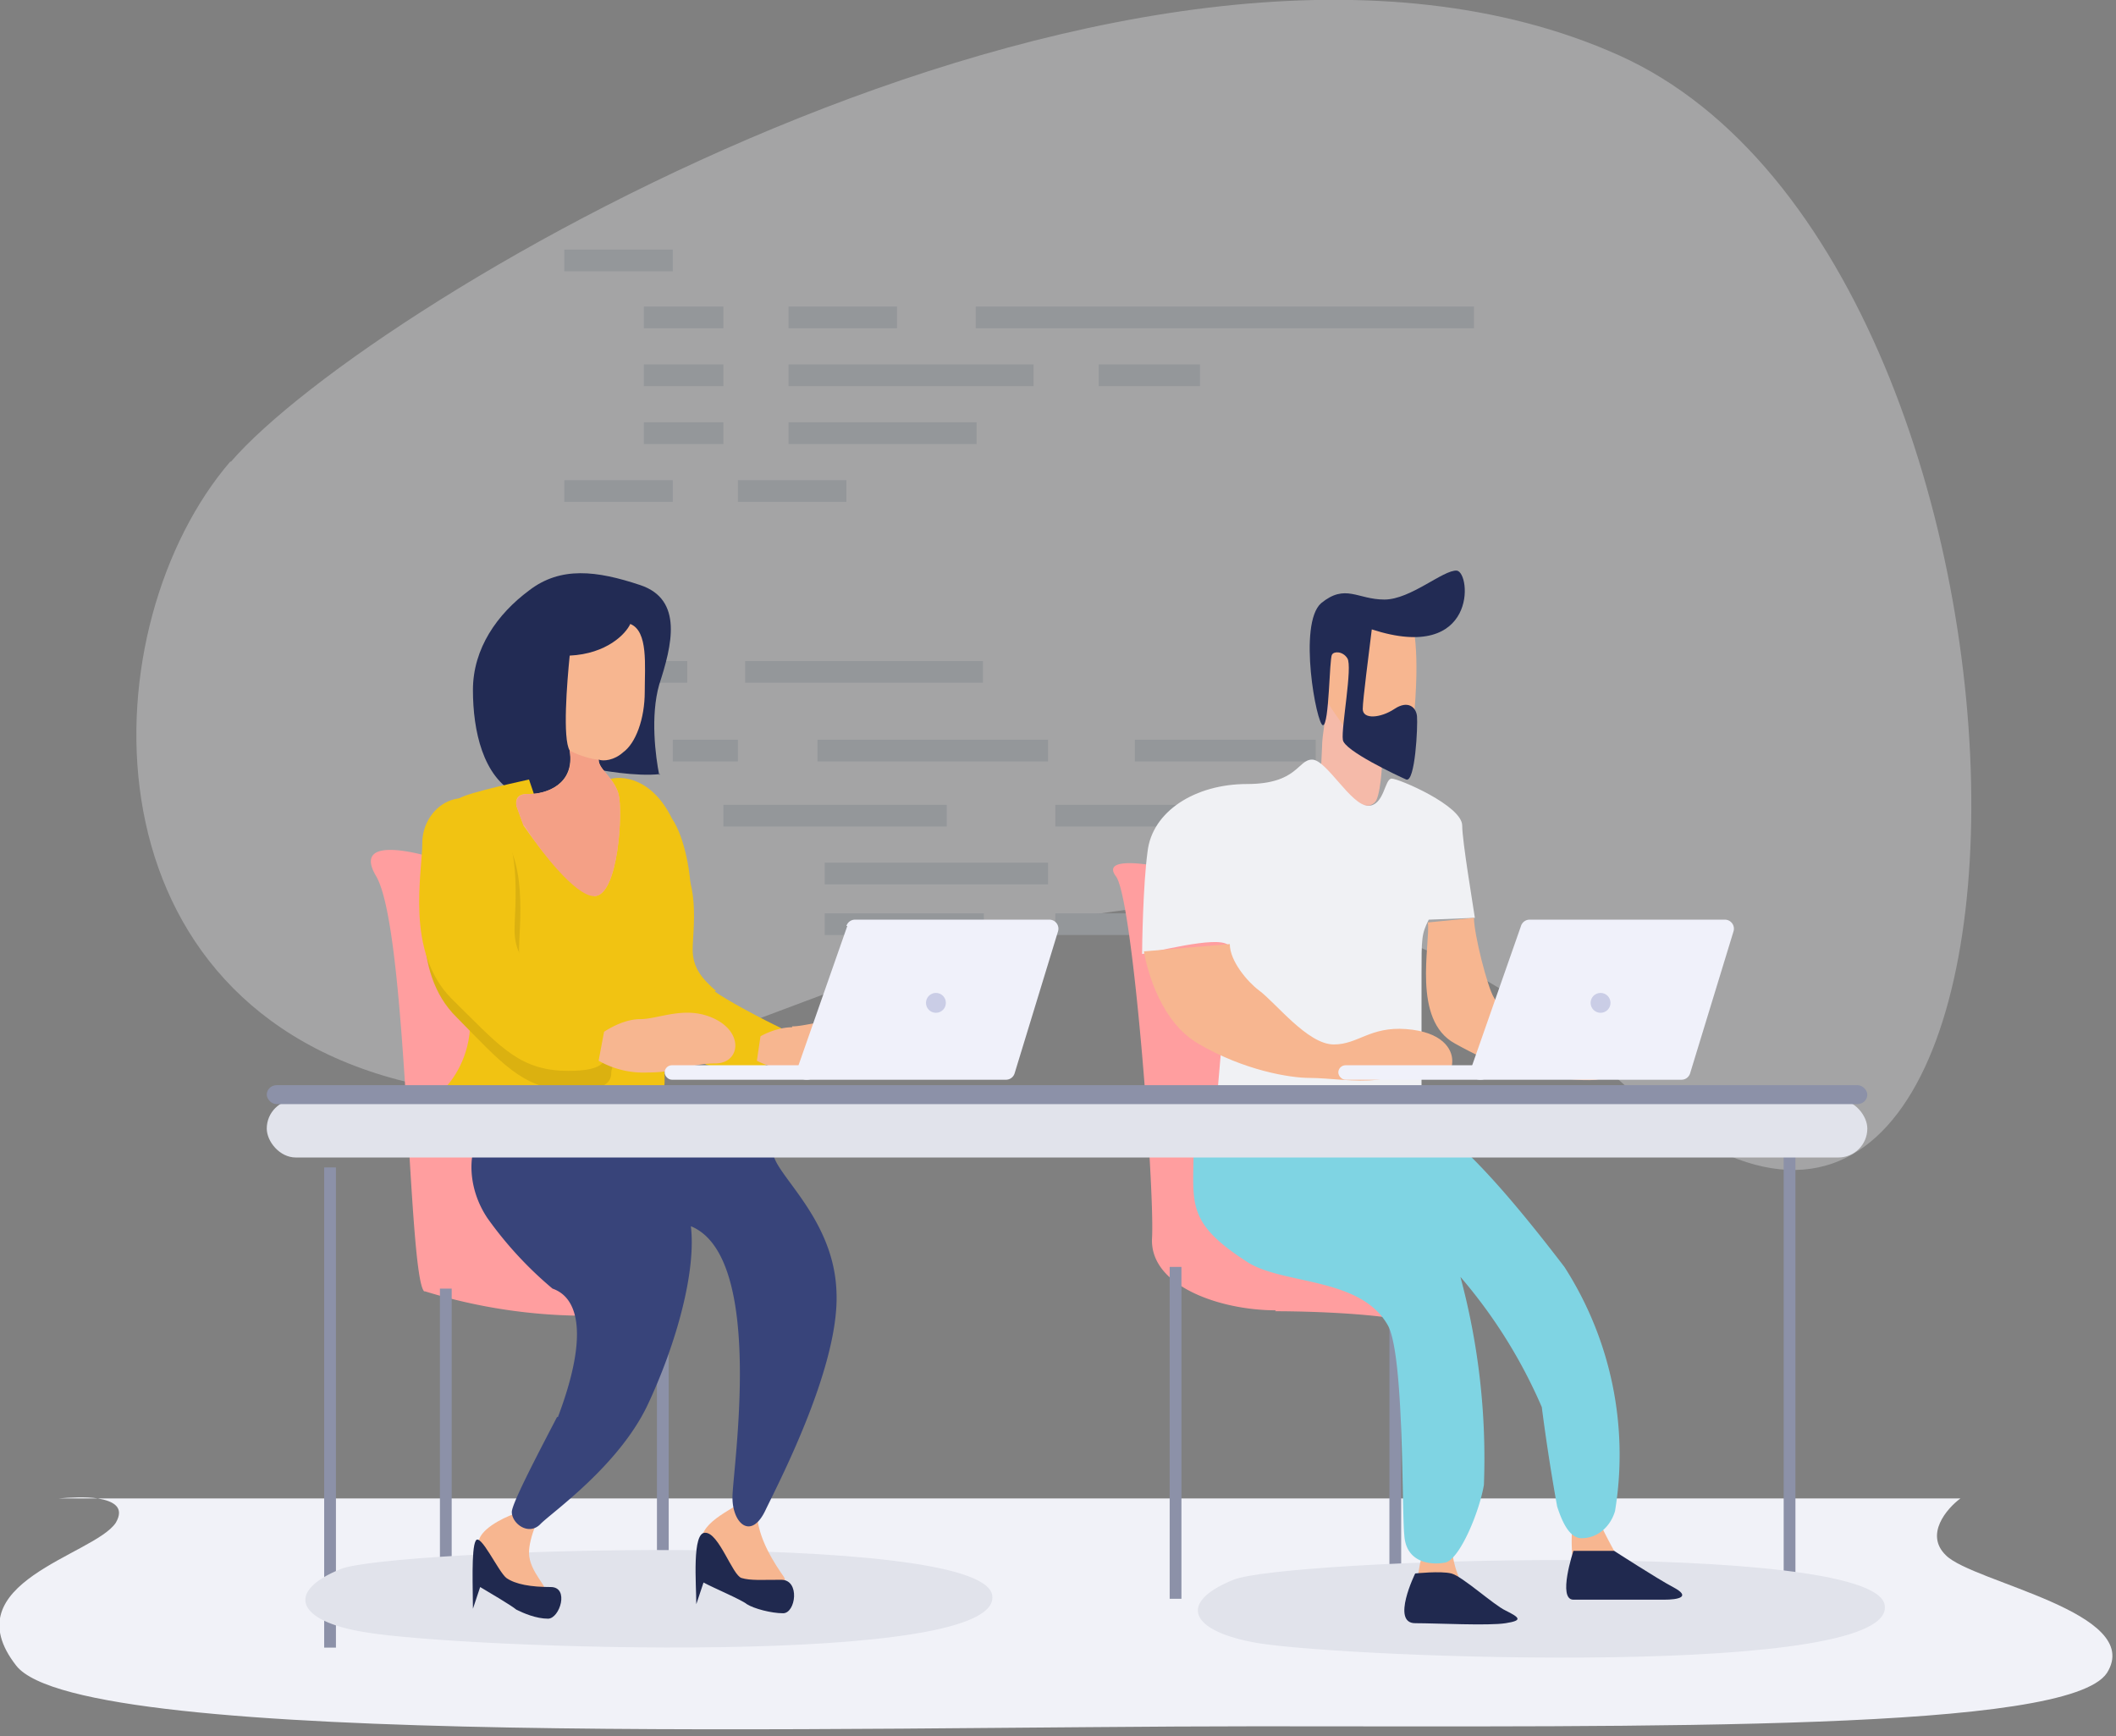 <svg xmlns="http://www.w3.org/2000/svg" width="234" height="192" fill="none"><rect width="100%" height="100%" fill="#808080" stroke="none"/><path fill="#F4A086" d="M152.2 88.5c.6-1.3.7-4.8.7-6.3-2-2.2-6.2-6.3-6.2-4.8 0 1.8-.5 3.8-.5 5.2l-.3 6.4c1.8.4 5.6.8 6.3-.5z"/><g opacity=".3"><path fill="#F8F9FC" d="M25.5 51.1c15.5-18 101-68.5 153.5-45s51.5 161 0 113.3c-51.5-47.8-99.5 9.2-135 0C8.5 110 10 69 25.5 51z"/><path fill="#C3CCD7" d="M62.4 27.6h12V30h-12zM71.2 33.9H80v2.4h-8.8zM87.2 33.9h12v2.4h-12zM62.4 53.1h12v2.4h-12zM68.8 73.1H76v2.4h-7.2zM74.4 81.8h7.2v2.4h-7.2zM90.4 81.8h25.5v2.4H90.4zM125.5 81.8h20v2.4h-20zM80 89h24.7v2.4H80zM91.2 95.4h24.7v2.4H91.2zM91.2 101h17.6v2.4H91.2zM116.7 101h17.6v2.4h-17.6zM116.7 89h17.6v2.4h-17.6zM141.5 89h17.6v2.4h-17.6zM82.4 73.1h26.3v2.4H82.4zM81.6 53.1h12v2.4h-12zM71.2 40.3H80v2.4h-8.8zM71.2 46.7H80v2.4h-8.8zM121.5 40.3h11.2v2.4h-11.2zM87.2 40.3h27.1v2.4H87.2zM87.2 46.7H108v2.4H87.2zM107.9 33.9H163v2.4h-55.1z"/></g><path fill="#F7B690" d="M156.3 80c.8-8.2 0-11.3-.5-12-2.9-.1-8.6-.2-8.8.7-.3 1-.6 7.8-.6 8.2 0 .3 1.5 2.4 2.2 3.4 2.3 3.3 7 7.9 7.7-.3z"/><path fill="#222B54" d="M150.7 78.4c0-1 .7-6.3 1-8.8 11.7 3.8 11-6.3 9.4-6.5-1.5-.1-5.1 3.2-8 3.2-3 0-4.3-1.8-7 .4-2.6 2.3-.5 13.5.2 13.5s.7-7.4 1-7.8c.2-.4 1.2-.4 1.7.4.6.9-.7 7.7-.5 9 .1 1.2 6.1 4 7 4.4 1 .4 1.3-5.9 1.2-7-.1-1-1-1.8-2.5-.8s-3.5 1.2-3.5 0z"/><path fill="#FF9E9F" d="M141 145c5 0 14.1.4 16 1.6 0-12.6-4.3-37-5-41.6-.6-4.8-16-8-23.5-9.1-2.3-.5-6.6-1-5.1 1 1.9 2.4 4.3 34.6 4 40-.3 5.3 7.5 8 13.7 8zM47 142.8a60.4 60.4 0 0 0 18 2.7L51 95.9c-4.3-1.7-12.2-3.7-9.4 1 3.5 6 3.5 44 5.3 45.9z"/><path fill="#222B54" d="M73 85.6c-2.6.3-6.7-.4-8.4-.8-1.2.8-4.5 4.5-7.5 3-3.7-1.9-4.8-7-4.8-11.5 0-4.6 2.7-8.4 6.2-11 3.5-2.7 7.5-2.2 12.3-.6 4.8 1.6 3.5 6.7 2.1 11-1 3.5-.4 8 0 10z"/><path fill="#F1F2F8" d="M216.8 165.7c-1.5 1.1-4 4-1.6 6.3 3 3 22 6.3 17.8 13-4.3 6.5-49.7 5.9-94.2 5.9-44.4 0-129.7 2.6-137-6.7-7.2-9.2 8.6-12.2 11-15.8 1-1.7-.2-2.4-2-2.7H6.5c1.2-.1 3-.2 4.3 0h206z"/><path stroke="#8C91A8" stroke-width="1.3" d="M36.5 182.2v-53.1m161.4 52.8v-56.3M49.3 142.5v35.7m24-34.9v34.9m81-31.4v32.4M130 140.1v36.7"/><path fill="#E1E3EB" d="M139.1 181.7c-7.6-1.3-8.9-4.5-2.7-7 5.5-2.3 70.3-4.4 72 2.7 1.9 8.2-58.8 6-69.3 4.3zM40.4 180.5c-7.6-1.2-8.9-4.5-2.7-7 5.5-2.2 70.3-4.3 72 2.8 1.9 8.2-58.8 6-69.3 4.2z"/><path fill="#F7B690" d="M174.3 174.7a19 19 0 0 1-.3-7c.4-1.2 2.2-3.1 2.2-1.6s2.7 6.2 4 8.3l-2.1 1.9c-1 0-3.3-.1-3.8-1.6zM160.5 170.6c.2 3.7 1.8 6 3.1 6.5l-.5 1.3-6.6.7c0-2 0-3.2.5-6 .5-2.7 3.2-7 3.5-2.5z"/><path fill="#7FD4E3" d="M174.9 170.1c-1.5 0-2.3-2.3-2.7-3.5a223 223 0 0 1-1.7-11 56.2 56.2 0 0 0-9-14.4 77.2 77.2 0 0 1 2.6 23c-.5 3-2.7 8.3-4.3 8.6-1.6.3-4.3 0-4.5-3-.3-2.9 0-19.8-1.8-23.2-3-5.4-11.5-4.5-15.5-7-7-4.5-6-6.5-6-13 6.2-1.2 19.5-3.7 22.7-3.7 4 0 10.5 7 18.3 17.2a38.4 38.4 0 0 1 5.6 27c-.5 1.7-1.9 3-3.7 3z"/><path fill="#20294F" d="M166.5 178.1c-1.3-.6-4.8-3.8-6-4.1-1.2-.3-4 0-4 0s-2.7 5.5 0 5.5c2.4 0 8.1.3 10 0 1.9-.3 1.6-.6 0-1.4zM185 175.5c-1.7-.9-6.5-4-6.5-4H174s-1.8 5.4 0 5.4h10c1.6 0 3.1-.3 1-1.4z"/><path fill="#F7B690" d="M78 171.5c-1.7-2.6 2.5-4.3 4-5.4.6-.6 1.7-1.3 1.7 1 0 3 2.1 6 3 7.3.7 1.4-2 1.4-3.6 1.4s-3.4-1.7-5.1-4.3zM60.3 176.3c-.4.4-2.5.2-3.4 0-1.4-1.3-4-4.1-4-5.6s2.6-2.8 4-3.3l3.4-1c-.6 1-1.8 3.6-1.8 5.3 0 2.2 2.4 4 1.8 4.6z"/><path fill="#38447A" d="M61.7 156.7c3.4-9 2.3-13.2-.6-14.2a41.7 41.7 0 0 1-7.2-7.8c-2-3-1.9-6-1.6-7.2h33.2c.2 2.4 6.7 7.2 7 15.3.4 8-6.1 20.6-7.8 24.1-1.6 3.5-3.7 1.6-3.7-1.3 0-3 3.7-26.6-4.6-30 .6 5-1.6 13-4.8 19.8-3.2 6.7-10.5 11.8-11.8 13.1-1.3 1.4-3.2 0-3.2-1.3 0-1 3.4-7.4 5-10.5z"/><path fill="#20294F" d="M53.1 175.5l-.8 2.4c0-2.1-.2-6.6.3-7.5.5-1 2.5 3.4 3.4 4.1 1 .7 2.7 1 4.9 1 2.1 0 1 3.5-.3 3.5s-2.7-.6-3.5-1c-.6-.5-3-1.9-4-2.5zM77.8 175l-.8 2.4c0-2.2-.5-8 1-7.9 1.5 0 3 4.7 4 5 1 .3 2.2.2 4.4.2 2.1 0 1.6 3.7.2 3.7-1.3 0-3.2-.5-4-1-.6-.5-3.7-1.8-4.8-2.4z"/><path fill="#F1C312" d="M79 109.6c1.3 1 5.5 3.2 7.4 4.1-.4.8-1.2 2.5-1.2 3 0 .7-.2 1.9-4.3 1.6-4.1-.2-6-2.5-10.3-6.9C66.3 107 68 99.7 68 96.7s3.2-4.9 6.4-2.3c3.2 2.5 2.2 8.5 2.2 10.6 0 2 1 3.2 2.6 4.6z"/><path fill="#F1C312" d="M52 113c0 3.9-2 6.6-3 7.5h24.2c1 0-.8-9.1-.8-11.8 0-2.1 1.8-.9 2.7 0l1.3-10c0-1.8-.6-6-2.1-8.2-2.2-4.5-5.6-4.8-7-4.3.2 2.7-.3 8-3.5 8s-4.3-5.3-5.3-8c-2.2.5-8.3 1.8-8 2.4.2.8 1.5 19.6 1.5 24.4z"/><path fill="#F7B690" d="M65.7 99c-2.1 0-6-5.1-7.8-7.7l-.8-2.2c-.2-1.4 1-1.3 1.5-1.3 1.7 0 5-1 4.4-4.8-.8-1.3-.3-7.5 0-10.5 4.1-.2 6.2-2.4 6.7-3.5 2 .8 1.6 4.6 1.6 7.5 0 3-1 5.7-2.4 6.7-1 .9-2.2 1-2.7.8 0 1.1 1.7 2 2.2 3.8.5 1.9 0 11.3-2.7 11.3z"/><path fill="#F4A086" fill-rule="evenodd" d="M58 91.3c1.6 2.6 5.6 7.8 7.7 7.8 2.7 0 3.2-9.4 2.7-11.3-.3-1-.9-1.7-1.3-2.2-.5-.6-.9-1-.9-1.6-.6 0-2.1-.4-3.2-1 .7 3.8-2.7 4.8-4.4 4.8-.6 0-1.6 0-1.5 1.3l.8 2.2z" clip-rule="evenodd"/><path fill="#DBB110" d="M60.3 110.3c1.5 1.3 6.4 3.8 8.6 4.8-.4 1-1.3 2.9-1.3 3.5 0 .8-.3 2.2-5.1 2-4.8-.4-7-3-12-8.1-5.2-5.1-3.3-13.7-3.3-17.2s3.8-6.7 7.5-3.8c3.8 3 2.7 11 2.7 13.5 0 2.4 1 3.7 3 5.3z"/><path fill="#F1C312" d="M59.8 108.2c1.5 1.3 6.4 3.7 8.6 4.8-.5.9-1.4 2.8-1.4 3.5 0 .8-.2 2.1-5 1.9-4.9-.3-7-3-12.1-8-5.1-5.2-3.2-13.8-3.2-17.2 0-3.5 3.7-6.7 7.5-3.8 3.7 3 2.7 11 2.7 13.4 0 2.4 1 3.8 3 5.4z"/><path fill="#F7B690" d="M70.8 112.7c-1.7 0-3.4 1-4 1.4l-.6 3.2a10 10 0 0 0 5.4 1.3c3.5 0 4.8-1 7.5-1s3.2-3.3 0-4.9c-3.2-1.6-6.2 0-8.3 0zM87.6 113.6c-1.5 0-3 .7-3.5 1l-.4 2.7a9 9 0 0 0 4.6 1c3 0 4-.8 6.4-.8 2.2 0 2.7-2.6 0-4-2.8-1.2-5.3 0-7.1 0z"/><path fill="#F0F1F4" d="M157.2 108v16.5l-22.8-1L136 105c.2-1.8-6.2-.2-9.7.5 0-.9.1-7.6.6-11.3.5-4.5 5.3-7.5 11-7.5 5.6 0 5.6-2.7 7.2-2.7 1.6 0 4.3 5.1 6.2 5.1 1.8 0 1.8-3 2.6-3s7.8 3 7.8 5.2c0 1.7 1.2 8.8 1.4 10.2l-5.1.2c-.8 1.6-.8 2-.8 6.2z"/><path fill="#F7B690" d="M126.6 105.2l9.4-.8c0 1.9 2 4.2 3.2 5.1 1.9 1.4 5.4 6 8.3 6 2.7 0 4-2 8-1.7 4 .3 5.1 2.2 5.1 3.5 0 1.3-.5 1.3-2.9.8s-3 1-5.4 1.3c-2.4.3-5.3-.2-7.5-.2-2.1 0-7.2-.8-12.3-3.8-4-2.3-5.6-7.8-6-10.2zM158 102l5-.5c0 1.8 1.5 7.7 2.2 8.8 1 1.9 5.2 5.6 7.5 5.6 2 0 3-1.8 6.2-1.6 3 .3 4 1.6 4 3 0 1.3-.4 1.3-2.3.7-1.8-.5-2.2 1.1-4.1 1.4-1.9.2-4.1-.3-5.8-.3-1.7 0-5.5-1.3-9.8-3.7-4.8-2.6-2.7-11-3-13.4z"/><rect width="177" height="6.4" x="29.5" y="121.6" fill="#E1E3EB" rx="3.2"/><rect width="177" height="2.1" x="29.5" y="120" fill="#8C91A8" rx="1.1"/><path fill="#F0F1FA" d="M93.6 102.4a1 1 0 0 1 1-.7H116a1 1 0 0 1 1 1.3l-4.8 15.7a1 1 0 0 1-1 .7H89.2a1 1 0 0 1-1-1.3l5.5-15.7z"/><rect width="16.6" height="1.6" x="73.5" y="117.8" fill="#F0F1FA" rx=".8"/><path fill="#F0F1FA" d="M168.2 102.4a1 1 0 0 1 1-.7h21.5a1 1 0 0 1 1 1.3l-4.8 15.7a1 1 0 0 1-1 .7h-22.2a1 1 0 0 1-1-1.3l5.5-15.7z"/><rect width="16.6" height="1.6" x="148" y="117.8" fill="#F0F1FA" rx=".8"/><circle cx="177" cy="110.9" r="1.1" fill="#CACDE6"/><circle cx="103.5" cy="110.9" r="1.1" fill="#CACDE6"/></svg>
